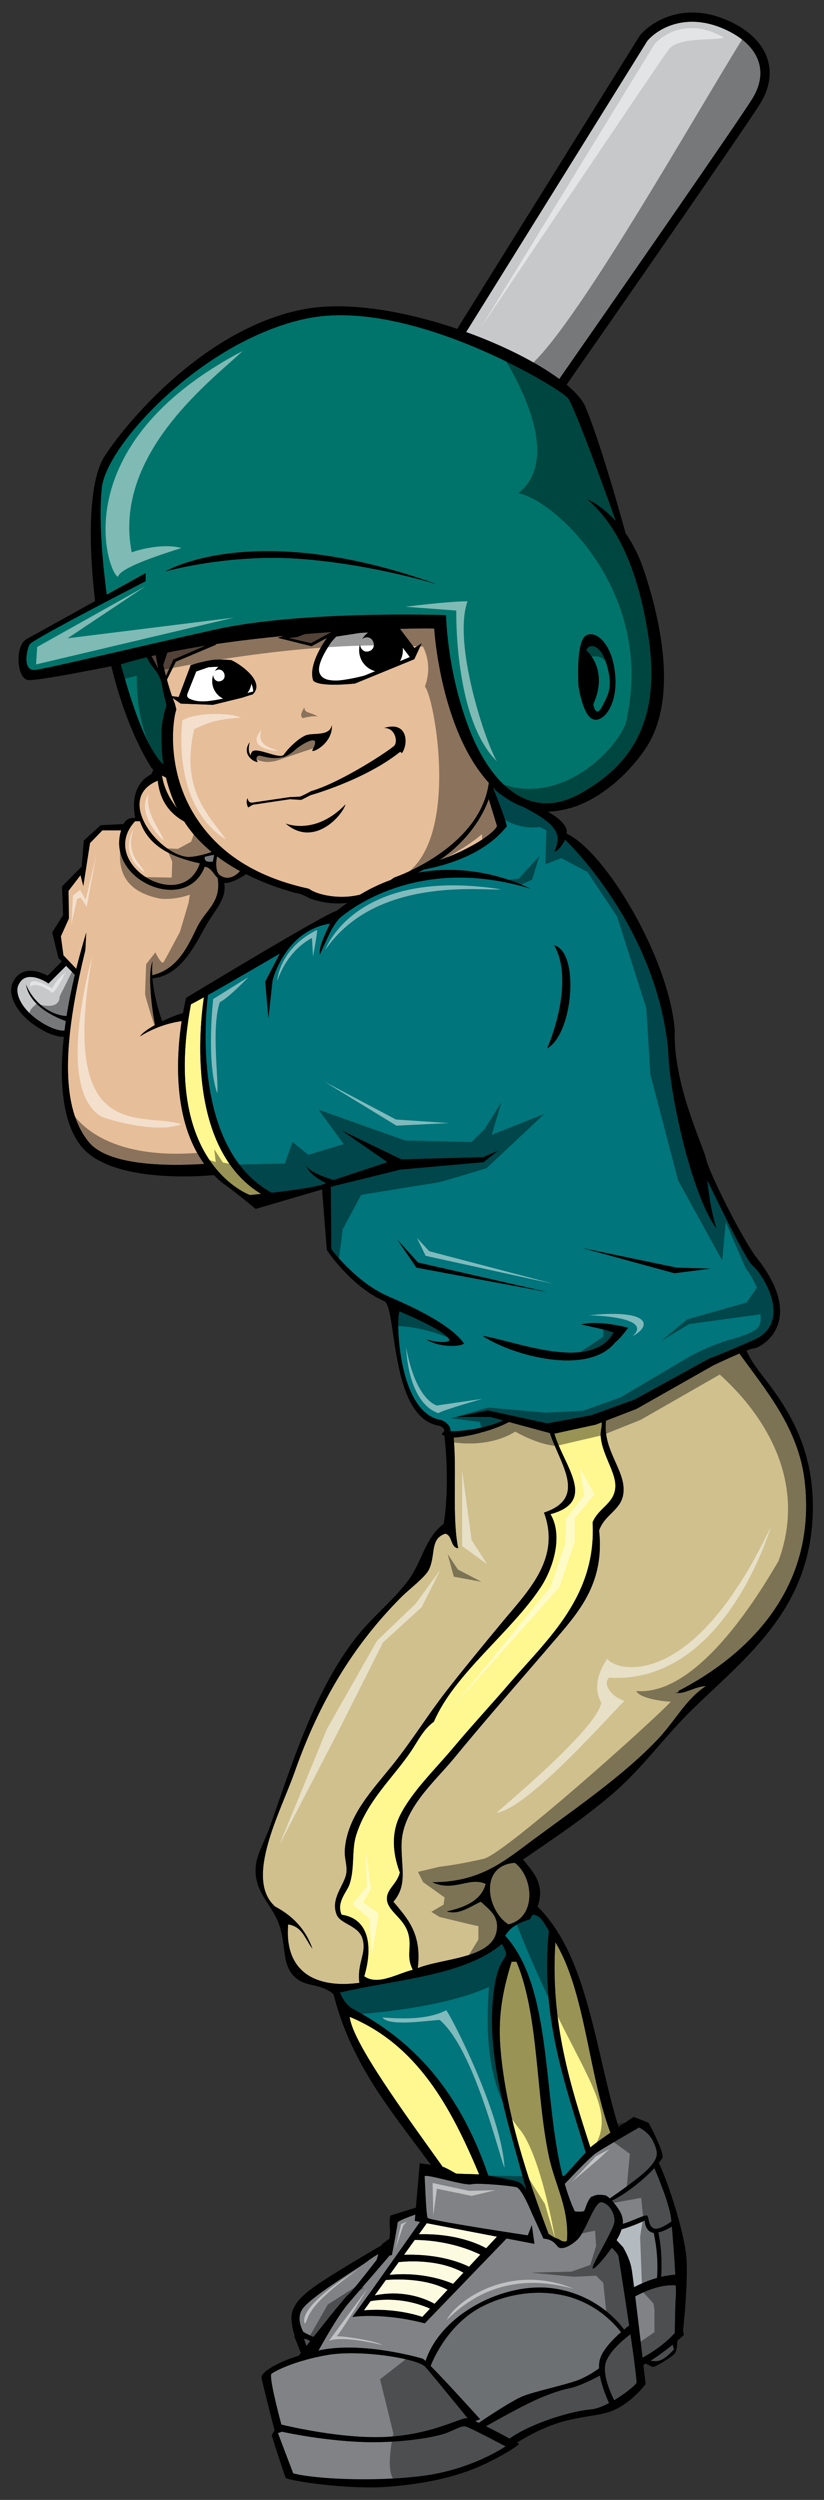 <?xml version="1.0" encoding="utf-8"?>
<!-- Generator: Adobe Illustrator 17.0.0, SVG Export Plug-In . SVG Version: 6.00 Build 0)  -->
<!DOCTYPE svg PUBLIC "-//W3C//DTD SVG 1.1//EN" "http://www.w3.org/Graphics/SVG/1.1/DTD/svg11.dtd">
<svg version="1.1" id="Layer_1" xmlns="http://www.w3.org/2000/svg" xmlns:xlink="http://www.w3.org/1999/xlink" x="0px" y="0px"
	 width="66px" height="200px" viewBox="0 0 66 200" style="enable-background:new 0 0 66 200;" xml:space="preserve">
<rect x="0" y="0" width="66" height="200" fill="#333333" stroke="none"/>
<path id="color10" style="fill:#886E5C;" d="M13.402,52.209c0.998-0.208,2.031-0.393,3.082-0.56l-2.601,1.12l-0.59,1.312
	c-0.076-0.286-0.149-0.581-0.218-0.887L13.402,52.209z M24.427,50.725l-0.645,0.243l-0.659,0.075l1.784,0.416l1.645-0.892
	C25.865,50.613,25.154,50.666,24.427,50.725z M12.13,52.492l0.544,1.003c-0.071-0.358-0.134-0.722-0.198-1.085
	C12.36,52.436,12.246,52.464,12.13,52.492z"/>
<path id="color9" style="fill:#00746B;" d="M13.058,55.275c0.012,0.05,0.223,0.938,0.281,1.179l-0.153,0.465
	c-0.077,0.285-0.301,1.306-0.241,1.97c-0.018,0.665,0.017,1.437,0.145,2.27c-1.651-1.465-3.049-6.736-3.419-8.008
	c0.657-0.205,1.355-0.391,2.075-0.567l0.37,0.621c0,0,0.38,0.462,0.562,0.765C12.874,54.304,12.999,54.823,13.058,55.275z
	 M46.442,63.513c-4.063,2.25-7.225-0.812-8.944-5.41c-1.721-4.597-1.769-8.889-1.769-8.889S24.204,48.809,17.2,50.376
	c-7.012,1.565-13.23,3.065-14.338,3.216c-1.107,0.151-0.722-1.636-0.488-2.042c0.231-0.406,9.29-5.05,9.29-5.05l0.006-0.651
	c0,0-1.392,0.77-3.119,1.726c-0.168-1.247-0.718-5.636-0.394-8.569c0.381-3.449,8.119-11.802,16.413-13.525
	s20.31,5.594,20.921,6.367c0.56,0.705,3.361,8.506,3.842,9.848c-1.195-1.312-2.281-1.738-2.281-1.738
	c1.57,1.351,3.858,4.156,4.89,10.984C52.972,57.773,50.51,61.262,46.442,63.513z M35.072,46.772
	c-14.764-5.333-21.828-1.055-21.828-1.055s5.145-1.46,10.988-0.993C30.077,45.191,35.072,46.772,35.072,46.772z M49.281,54.08
	c-0.184-2.488-1.499-3.704-2.341-3.238c-0.84,0.465-0.604,4.036-0.604,4.036s0.315,2.23,1.088,2.633
	C48.201,57.915,49.47,56.566,49.281,54.08z M46.96,52.034c0,0,1.831,1.486,0.557,4.316c0,0,0.198,1.185,0.727,0.154
	c0.527-1.032,0.861-1.587,0.351-3.34C48.08,51.413,47.113,51.487,46.96,52.034z"/>
<path id="color8" style="fill:#B4BBC0;" d="M52.63,182.24c-0.533,0.146-1.169,0.396-1.844,0.741
	c-0.09-0.719-0.162-1.265-0.196-1.456c-0.154-0.891-0.693-1.751-0.693-1.751l-0.513-0.554c0.096-0.157,0.177-0.308,0.235-0.434
	c0.069-0.154,0.122-0.297,0.166-0.435c0.892-0.239,1.863-0.707,1.863-0.707s-0.022,0.732,0.556,0.953
	c0.049,0.018,0.1,0.03,0.156,0.037C52.476,179.134,52.755,180.558,52.63,182.24z M38.711,184.478
	c-2.774,1.378-3.993,4.222-4.22,4.804c1.281,1.289,3.962,4.258,3.965,4.258l-0.393,0.161c0.093,0.039,0.189,0.083,0.29,0.131
	c0.691-0.465,2.726-1.812,3.528-2.128c0.976-0.386,3.172-0.848,4.279-1.234c0.782-0.274,1.479-0.745,1.826-0.997
	c-0.008-0.195-0.001-0.384,0.031-0.558c0.142-0.808,1.031-1.727,1.73-2.338C46.601,182.642,41.769,182.957,38.711,184.478z"/>
<path id="color7" style="fill:#FFF78F;" d="M44.483,155.385c2.413,3.985,2.652,10.576,4.411,15.236
	c-0.712,0.491-1.398,0.981-1.606,1.183C45.694,166.879,44.069,161.822,44.483,155.385z M41.367,156.941h-0.389
	c-0.624,2.026-1.101,4.1-0.907,6.746c0.377,5.18,2.224,10.698,3.877,15.056c0.023,0.005,0.041,0.006,0.065,0.011
	c0.216,0.17,0.466,0.301,0.724,0.374c0.209,0.146,0.38,0.238,0.59,0.188c0.023-0.006,0.054-0.025,0.087-0.052
	c0.18-2.648-0.954-4.419-1.45-6.757C42.902,167.501,43.17,161.205,41.367,156.941z M29.176,158.109
	c1.109,0.773,2.674-0.237,3.892-0.519c-0.591-1.15-0.024-1.823-0.39-2.982c-0.389-1.231-1.69-1.741-1.687-2.726
	c0.003-0.761,0.81-1.164,1.038-2.073c-0.6-1.59-0.675-3.172,0-4.542c0.94-1.908,2.825-3.713,4.28-5.447
	c1.486-1.771,3.1-3.509,4.541-5.189c2.984-3.477,6.95-6.909,6.616-12.843c0.497-1.177,1.674-1.451,1.815-2.724
	c0.133-1.195-1.036-2.599-1.167-4.153c-0.036-0.431,0.117-0.757,0.081-1.121l-0.476,0.184l-3.317,0.722
	c0.774,2.618,3.486,5.408-0.311,6.443c1.05,1.767,0.174,4.389-0.778,5.837c-2.371,3.605-6.933,6.94-8.562,10.768
	c-0.839,0.6-1.261,1.513-1.815,2.335c-1.438,2.14-3.543,3.971-4.411,6.744c-0.372,1.191-0.103,2.595-0.519,3.893
	c-0.201,0.63-1.086,1.439-0.648,2.466C29.614,153.505,29.861,155.819,29.176,158.109z M16.334,79.784
	c-0.441,0.246-0.81,0.447-1.042,0.565c-2.399,12.8,4.736,15.257,4.736,15.257s0.352-0.033,0.885-0.089
	C14.889,91.849,16.015,81.911,16.334,79.784z M28.008,161.353c0.216,2.056,4.513,7.887,7.439,11.985
	c0.416,0.146,0.993,0.523,1.09,0.552c0.069,0.018,1.342,0.052,1.841,0.065C36.117,168.56,33.422,163.597,28.008,161.353z"/>
<path id="color6" style="fill:#00757B;" d="M46.914,172.205c-0.52,0.568-1.439,1.58-1.702,1.871
	c-0.003-0.027-0.071-0.005-0.148,0.025c-1.61-6.335-0.795-15.098-4.602-19.235c0.399-0.746,1.313-1.129,1.946-1.298
	c0.051-0.013,0.226-0.39,0.259-0.388c0.621,0.018,0.916,0.657,1.297,1.296C43.265,161.401,45.283,166.731,46.914,172.205z
	 M39.424,160.833c0.264-5.275,1.763-3.595,0.778-5.317c-3.048,2.573-8.422,2.821-12.973,3.893c0.248,0.6,0.557,0.974,0.913,1.244
	c4.344,2.308,8.365,5.832,10.972,13.396c0.773,0.138,2.063,0.389,2.301,0.477c0.426,0.154,0.59,0.422,0.763,0.726
	c-0.393-1.359-0.775-2.791-1.198-4.299C40.084,167.757,39.264,164.015,39.424,160.833z M60.367,107.204
	c-3.05,1.338-3.569,1.487-3.569,1.487l-5.953,3.274l-3.496,1.265l-3.516,0.646l-4.776-1.041l-2.444,0.521h2.651l1.044,0.282
	c-1.596,0.751-3.862,0.904-4.234,0.857c0.005-0.055,0.004-0.115-0.009-0.18c-0.05-0.259-0.251-0.485-0.683-0.704
	c-3.503-0.482-3.684-8.068-3.381-8.701c2.989,1.271,3.938,1.98,4.006,2.317c-0.188,0.283-1.51,0.071-1.91-0.094
	c1.132,0.708,2.81,0.607,3.07,0.347c-1.343-1.913-5.939-3.677-6.118-3.795c-2.348-1.022-4.241-3.369-4.511-3.756l-0.041-4.977
	l0.187-0.055l5.406-1.331l6.634-0.59l1.169-0.915l-1.169,0.514l-6.565,0.178l-4.751-2.292l3.629,2.515l-4.305,1.428
	c0,0-2.03-0.572-2.214-1.2c0.184,0.743,1.414,1.372,1.599,1.429c-0.349,0.288-2.68,0.599-4.354,0.79
	c-6.411-3.514-5.287-14.391-5.104-15.82c2.181-1.225,5.756-3.317,5.756-3.317l-1.17,2.25l0.26,2.898l0.325-2.988
	c0,0,0.967-3.983,4.596-4.554c-0.369,0.857-0.877,1.742-0.815,2.484c0.54-1.125,0.855-2.07,1.553-2.884
	c1.169-1.029,6.684-5.038,15.314-2.4c-1.315-0.649-4.827-2.037-8.998-1.282c0.171-0.084,0.335-0.169,0.498-0.255
	c-0.003,0.003-0.006,0.006-0.009,0.008c2.183-0.423,4.956-1.356,6.629-3.466c-0.118-0.594-0.865-2.481-1.126-3.134
	c0.124,0.144,0.406,0.477,0.72,0.632c0.567,0.443,1.149,0.749,1.734,0.961c2.974,1.53,3.02,2.303,2.474,3.592
	c0.484-0.141,0.863-0.978,0.863-0.978s7.294,6.852,8.262,16.821c0.075,3.571,1.935,11.755,3.869,14.284
	c-0.521-1.488-0.744-3.869-0.744-3.869s3.124,6.547,3.646,6.844C61.335,102.22,63.418,105.865,60.367,107.204z M43.83,83.874
	c2.093-1.189,2.6-7.736,0.551-8.251C45.536,77.535,45.049,80.964,43.83,83.874z M43.833,103.366l-10.356-2.364l-1.64-1.803
	l1.517,2.214L43.833,103.366z M50.318,106.222c-1.003-0.252-2.655-0.544-3.761-0.261c0.876,0.206,1.797,0.365,2.594,0.648
	c-1.815,3.199-7.802,0.701-10.507,0.259c2.41,1.594,8.456,3.235,10.636,0.521C49.681,107.052,49.926,106.725,50.318,106.222z
	 M56.89,101.494l-2.706-0.081l-7.504-1.559l7.34,2.009L56.89,101.494z"/>
<path id="color5" style="fill:#CFC08E;" d="M54.212,135.409h-0.128c0.679,0.202,1.569-0.504,2.466-0.519
	c-1.568,1.005-2.468,2.766-3.763,4.152c-2.734,2.929-6.65,5.607-10.118,8.173c-2.256,1.663-4.183,3.372-8.045,3.37
	c1.743,0.806,2.978-0.47,4.281,0.131c-0.365,1.408-1.835,1.915-3.113,2.203c0.973,0.322,1.966-0.452,2.724-0.778
	c0.613,0.579,1.289,1.026,1.297,1.948c0.023,2.633-4.236,2.511-6.356,3.372c0.348-2.769-0.845-3.997-1.946-5.319
	c1.12-1.309,0.637-2.622,0.649-4.54c0.018-2.84,2.657-5.057,4.15-6.874c2.814-3.42,5.363-6.296,8.305-9.73
	c1.897-2.216,3.807-4.491,3.372-8.561c0.465-1.326,1.784-1.604,1.945-2.983c0.212-1.806-1.676-3.405-1.394-5.796l2.456-0.949
	l6.174-3.496c0,0,1.132-0.535,2.057-0.929c2.12,2.953,4.761,5.995,5.236,10.263c0.971,8.664-4.705,13.937-10.117,16.733
	C54.366,135.391,54.293,135.402,54.212,135.409z M41.24,149.029c-2.867,0.202-2.293,3.784-0.521,4.928
	C42.963,153.439,42.789,150.228,41.24,149.029z M35.661,135.409c1.409-1.819,2.857-3.56,4.41-5.446
	c2.088-2.541,4.904-5.173,3.502-8.952c3.518-1.167,1.295-3.858,0.472-6.361l-3.281-0.888c-1.541,0.833-3.812,1.242-4.412,1.242
	c-0.005,0-0.008-0.001-0.014-0.001c0.255,2.925-0.141,6.361,0.361,8.861c-0.652-0.083-0.435-1.036-1.038-1.168
	c-1.244,0.422-0.746,1.673-1.297,2.854c-0.285,0.611-1.55,1.551-2.205,2.204c-3.914,3.915-6.599,8.447-8.561,14.011
	c-1.124,3.186-4.063,8.554-1.557,10.767c1.386,0.733,2.437,1.801,2.984,3.373c-0.642-0.876-0.819-1.776-1.945-1.947
	c-0.319,3.772,2.17,5.158,5.705,4.674c-0.197-1.601,0.587-2.326,0.26-3.502c-0.306-1.097-1.767-1.186-2.075-1.946
	c-0.536-1.322,0.659-2.386,0.778-3.371c0.072-0.6-0.177-1.139-0.13-1.818c0.193-2.746,2.258-4.824,3.892-6.875
	C32.992,139.258,34.29,137.18,35.661,135.409z"/>
<path id="color4" style="fill:#FCFADF;" d="M33.22,179.199c0.792,0,3.022,0.105,5.253,1.174l-0.906,0.974
	c-0.525-0.266-2.325-1.049-5.206-0.957L33.22,179.199z M34.186,177.862l-0.64,0.887c3.001-0.084,4.866,0.82,5.396,1.118l0.865-0.927
	L34.186,177.862z M30.905,182.403l-0.896,1.24c2.445-0.509,4.262,0.364,4.797,0.669l1.045-1.122
	C34.037,182.219,31.615,182.343,30.905,182.403z M29.681,184.096l-0.533,0.739c2.636-0.225,4.677,0.525,4.677,0.525l0.621-0.665
	C32.343,183.767,30.445,183.959,29.681,184.096z M31.938,180.974l-0.74,1.025c2.601-0.259,4.54,0.473,5.093,0.715l0.833-0.894
	C35.135,180.716,32.611,180.899,31.938,180.974z"/>
<path id="color3" style="fill:#808285;" d="M27.913,184.265c0.763-0.876,2.673-3.093,3.295-3.816l0.18-0.042
	c0,0,0.463-2.402,0.454-2.584c-0.005-0.138,0.947-0.485,1.429-0.653l-0.046,0.508l0.418,0.081l-3.809,5.398l-1.608,2.208
	c0,0,2.305-0.393,5.801,0.507l6.549-6.787l2.23,0.428l-0.207-1.496l-0.323,0.819c0,0-7.898-1.183-8.025-1.4
	s-0.216-3.041-0.242-3.314c-0.024-0.273,3.182,0.759,3.736,0.625c0.556-0.131,3.14,0.12,3.604,0.228
	c0.46,0.105,1.239,2.056,1.239,2.056l0.941,2.064c0.905,0.065,1.03,0.622,1.258,0.723c0.227,0.101,0.738,0.009,1.438-0.621
	c0.697-0.63,1.404-3.181,2.002-3.012c0.6,0.166,1.01,0.871,0.994,1.525c-0.019,0.652-2.057,3.83-1.718,3.781
	c0.228-0.036,0.939-0.867,1.497-1.668c0.194,0.178,0.506,0.494,0.546,0.718c0.03,0.173,0.466,2.916,0.85,5.504
	c-0.108,0.082-0.248,0.194-0.409,0.329c-0.329-0.464-2.149-2.792-5.656-3.294c-3.851-0.552-8.983,1.983-10.243,5.808
	c-0.121-0.11-0.204-0.177-0.238-0.188c-0.331-0.106-4.878-1.376-8.204-0.678c-0.047,0.01-0.093,0.02-0.139,0.031
	C25.691,187.717,27.06,185.245,27.913,184.265z M25.111,186.964c1.128-1.425,2.644-3.318,2.815-3.416
	c0.169-0.098,1.357-1.605,2.241-2.743c0.054-0.185,0.103-0.351,0.141-0.477c-0.23,0.132-0.566,0.334-0.903,0.6
	c-0.597,0.463-4.211,2.619-5.098,3.686c-0.527,0.632-0.292,1.413-0.017,1.944C24.487,186.673,24.773,186.82,25.111,186.964z
	 M49.017,176.061c0.113,0.123,0.23,0.262,0.357,0.434c0.404,0.545,0.552,0.968,0.508,1.423c0.848-0.244,1.862-0.806,1.965-0.646
	c0.154,0.243,0.089,0.887,0.576,1.02c0.358,0.098,1.023-0.33,1.354-0.563c-0.006-0.088-0.016-0.168-0.022-0.237
	c-0.12-1.154-1.132-3.554-1.341-4.038C51.761,174.17,50.337,175.403,49.017,176.061z M46.796,176.912
	c0.002-0.005,0.007-0.014,0.009-0.02c0.162-0.458,0.292-0.88,0.55-1.138c0.04-0.009,0.081-0.016,0.119-0.036
	c0.325-0.178,0.677-0.14,1.058-0.074c0.1,0.059,0.203,0.143,0.309,0.24c0.675-0.464,2.566-1.784,3.182-2.475
	c0.751-0.843,0.708-1.2,0.287-2.107c-0.244-0.521-0.71-0.889-1.125-1.1c-0.83,0.479-3.007,1.739-3.487,2.079
	c-0.384,0.271-1.596,1.516-2.463,2.435c0.225,0.778,0.482,1.523,0.807,2.202C46.329,176.954,46.569,176.94,46.796,176.912z
	 M52.955,182.155c0.488-0.113,0.88-0.158,1.136-0.175c-0.066-1.241-0.186-2.834-0.276-3.852c-0.223,0.135-0.678,0.383-1.088,0.474
	C53.055,180.087,52.995,181.592,52.955,182.155z M24.54,187.687c0.097-0.123,0.202-0.256,0.313-0.396
	c-0.11-0.053-0.219-0.104-0.313-0.153l-0.197-0.029C24.388,187.242,24.461,187.456,24.54,187.687z M30.623,194.972
	c3.734-0.115,6.16-1.496,6.722-1.507c0.032-0.004,0.079,0.006,0.131,0.02c-0.776-0.953-2.926-3.587-3.408-4.128
	c-0.589-0.664-5.158-1.401-7.8-0.959c-0.714,0.12-1.346,0.271-1.903,0.429c-0.003,0.015-0.008,0.029-0.01,0.043
	c-0.004-0.011-0.01-0.023-0.015-0.036c-1.488,0.426-2.396,0.914-2.593,1.072c-0.226,0.182,0.524,3.075,0.789,4.068
	C23.368,194.172,27.302,195.074,30.623,194.972z M35.737,194.652c-0.815,0.317-3.822,0.878-7.2,0.691
	c-2.742-0.15-5.146-0.626-5.954-0.801l-0.324,0.11l1.224,3.224c1.586,0.427,6.254,0.707,10.268,0.217
	c4.015-0.492,6.745-2.378,6.745-2.378s-2.856-1.518-3.2-1.59C36.952,194.052,36.551,194.335,35.737,194.652z M48.551,188.911
	c-0.37,0.944,0.357,2.552,0.64,3.116c0.911-0.543,1.703-1.207,1.784-1.372c0.056-0.119-0.18-1.889-0.475-3.913
	C50.004,187.114,48.899,188.02,48.551,188.911z M54.132,182.84c-0.49-0.058-1.605-0.013-3.254,0.875
	c0.186,1.501,0.417,3.444,0.59,4.91c1.277-0.709,2.112-1.447,2.583-1.976c0.007-0.506,0.029-2.337,0.085-2.928
	C54.15,183.572,54.145,183.258,54.132,182.84z M52.106,188.865c0.121,0.028,0.3,0.044,0.547,0.024
	c0.577-0.045,1.33-0.931,1.33-0.931l-0.104-0.376C53.408,187.964,52.789,188.434,52.106,188.865z M45.697,191.045
	c-0.924,0.188-2.09,0.589-3.508,1.299c-1.152,0.572-2.719,1.45-3.268,1.763c0.653,0.322,1.375,0.706,1.9,0.992l0.219-0.164
	c1.916-1.228,4.927-2.067,6.266-2.171c0.44-0.033,0.966-0.239,1.482-0.513c-0.164-0.351-0.572-1.279-0.736-2.201
	C47.588,190.298,46.425,190.896,45.697,191.045z M31.156,179.569c0.003-0.036,0.007-0.072,0.01-0.109
	c-0.011,0.028-0.018,0.056-0.029,0.084c0.001-0.001,0.006-0.008,0.006-0.008L31.156,179.569z"/>
<path id="color2" style="fill:#C7C8CA;" d="M16.398,68.552c0.122-0.048,0.509-0.13,0.766-0.162
	c-0.051,0.236-0.108,0.485-0.117,0.551C16.676,68.967,16.339,68.959,16.398,68.552z M60.775,4.972
	c-0.335-1.079-1.289-1.995-2.762-2.649c-3.064-1.362-5.315-0.047-6.163,0.944L37.337,26.565c2.987,1.078,5.677,2.442,7.46,3.758
	C48.519,24.982,59.15,9.705,60.28,7.867C60.886,6.883,61.057,5.882,60.775,4.972z M3.884,78.681l-0.168-0.107
	c-0.008-0.007-0.903-0.573-1.598-0.375c-0.274,0.078-0.48,0.266-0.628,0.574c-0.341,0.634,0.176,1.906,1.598,2.872
	c1.318,0.896,2.025,0.815,2.081,0.805c0.032-0.252,0.065-0.507,0.103-0.766c-0.853-0.303-2.888-1.195-3.189-2.912
	c0.729,1.74,2.297,2.495,3.251,2.513c0.167-1.053,0.39-2.156,0.662-3.301l-0.701-0.716L3.884,78.681z"/>
<path id="color1" style="fill:#E6BE99;" d="M10.82,65.699h0.39c0.695,2.03,2.567,2.881,4.799,3.372
	C14.603,73.205,7.7,69.071,10.82,65.699z M12.192,78.025c1.858-0.447,2.7-1.938,3.558-3.766c0.698-1.485,1.994-2.018,1.687-4.021
	c-0.346-0.304-0.488-0.809-1.039-0.908c-1.43,3.805-7.754,1.194-6.745-2.725c0.016-0.059,0.032-0.117,0.048-0.175H8.199l-0.991,1.02
	l-0.537,3.436L6.45,70.015l-0.962,1.253l0.029,2.215l-0.642,1.428l0.204,1.516l1.027,1.081c0.234-0.94,0.502-1.908,0.802-2.898
	l-0.074,1.411c-1.891,7.703-1.913,12.686,0.282,15.355c1.539,1.873,6.193,1.939,9.247,1.741c-2.562-3.481-2.231-8.671-1.814-11.423
	c-0.393,0.046-1.835,0.272-3.331,1.217C11.39,82.64,11.864,82.31,12.422,82c-0.222-1.069-0.645-4.081-0.196-5.098
	C12.177,77.251,12.17,77.633,12.192,78.025z M14.18,64.684c-0.407-0.836-0.689-1.67-0.881-2.47
	c-0.109-0.057-0.219-0.115-0.325-0.173c0.072,0.498,0.237,1.068,0.587,1.708C13.702,64.006,13.97,64.397,14.18,64.684z
	 M14.972,68.553c0.425,0.051,1.368-0.164,1.984-0.39c-1.066-0.88-1.759-1.743-2.202-2.44c-1.152-0.643-1.937-1.652-2.117-3.268
	C9.185,63.853,12.612,68.269,14.972,68.553z M33.036,69.586c0.001-0.003,0.001-0.005,0.002-0.008
	c-0.538,0.286-1.291,0.572-1.399,0.603l-0.106,0.052c-0.083,0.067-0.167,0.118-0.25,0.174c-0.807,0.292-1.626,0.679-2.451,1.172
	c-1.89,0.463-3.628-0.116-4.008-0.425c-0.08-0.037-0.133-0.063-0.133-0.063c-4.49-0.98-7.488-3.09-9.278-6.152
	c-2.069-3.54-1.568-7.284-1.319-8.09l0.029-0.093l-0.119-0.468c-0.057-0.135-0.112-0.286-0.173-0.442l0.644,0.444l2.581,0.099
	l0.037-0.008l2.325-0.569c0,0,0.608-0.208,0.817-0.253c1.142-1.081-1.323-2.622-1.732-2.748c-0.432-0.03-1.053-0.084-1.601,0.006
	c-0.759,0.123-1.625,0.393-1.625,0.393l-0.964,2.555l-0.535-0.068c-0.138-0.392-0.276-0.838-0.408-1.321l0.714-1.44l3.188-1.345
	l0.015-0.064c1.818-0.27,3.671-0.484,5.458-0.653l-0.494,0.152l2.699,0.671l1.242-0.665c-0.662,0.92-1.46,2.419-1.099,3.425
	c0.547,0.552,3.35,0.224,3.35,0.224l4.74-1.941l0.588-1.271l-0.577,0.373l-1.159-1.534c1.703-0.047,2.748-0.038,2.748-0.012
	c0.016,0.347,0.56,8.145,4.373,12.332C38.66,66.314,35.112,68.567,33.036,69.586z M20.646,60.946
	c-0.165-0.203-0.127-0.409,0.042-0.48c0.149-0.106,0.983,0.39,2.102,0.075c0.464-0.183,0.823-0.523,0.929-0.621
	c0.252-0.235,2.156-1.483,1.312,0.07c-0.203,0.373,1.647-0.464,1.55-1.983c-0.158,0.91-1.448,0.615-2.024,0.801
	c-0.578,0.186-1.49,1.063-1.831,1.587c-0.373,0.386-2.33-0.752-2.57-0.195c-0.062,0.088-0.078,0.17-0.065,0.25
	c-0.126-0.15-0.254-0.458-0.09-1.06C19.295,60.344,20.395,61.028,20.646,60.946z M27.673,64.357c-2.429,2.527-4.79,1.529-4.79,1.529
	C25.133,67.817,27.376,65.3,27.673,64.357z M30.763,58.242c0.826-0.034,1.107,0.951,0.859,1.37
	c-0.092,0.213-4.217,2.969-6.708,3.684c-0.578,0.325-0.891,0.441-0.891,0.441l-0.813,0.035l-3.011,0.444
	c0,0-0.304,0.062-0.371-0.358c-0.173,0.333,0.05,0.739,0.05,0.739l0.37-0.216l2.969-0.442l0.917,0.052l0.746-0.378
	c0,0,4.304-1.188,7.17-3.466c0.05,0.037,0.111,0.03,0.128,0.12C32.725,59.556,32.689,57.646,30.763,58.242z M39.149,63.922
	c-0.47,1.335-1.61,3.292-3.95,4.893c2.453-0.853,4.401-2.165,4.612-2.729C39.785,66.007,39.367,64.639,39.149,63.922z M17.566,69.98
	c0.295,0.252,0.932,0.502,1.664-0.289c-0.702-0.384-1.311-0.782-1.841-1.183C17.244,69.14,17.328,69.785,17.566,69.98z"/>
<path id="fill" style="fill:#FFFFFF;" d="M17.077,54.003c-0.102,0.321-0.11,0.674,0.013,1.015c0.145,0.401,0.436,0.705,0.791,0.879
	c-0.909,0.162-1.897,0.401-2.729-0.008c-0.15-0.075-0.201-0.24-0.141-0.391c0.219-0.551,0.704-1.775,0.704-1.775l0.986-0.346
	c0,0,0.369-0.024,0.797-0.039c-0.11,0.107-0.208,0.225-0.284,0.357c0.044-0.039,0.096-0.074,0.161-0.098
	c0.574-0.207,0.896,0.682,0.321,0.889C17.329,54.619,17.068,54.303,17.077,54.003z M19.808,55.446c0.273-0.07,0.472-0.12,0.472-0.12
	c0.002-0.231-0.058-0.444-0.146-0.641C20.095,54.965,19.98,55.225,19.808,55.446z M32.255,51.812
	c0.044,0.384-0.037,0.764-0.227,1.087c0.439-0.178,0.761-0.311,0.8-0.333L32.255,51.812z M28.871,52.611
	c-0.128-0.354-0.132-0.72-0.04-1.057c0.015,0.349,0.325,0.696,0.751,0.542c0.694-0.251,0.306-1.327-0.389-1.076
	c-0.069,0.024-0.124,0.059-0.171,0.097c0.119-0.199,0.28-0.373,0.471-0.514c-0.208,0.004-0.425,0.012-0.653,0.029
	c0.005-0.002-1.913,0.296-1.913,0.296s-0.196,0.193-0.454,0.515c0.046-0.011-1.197,1.65-0.873,2.42
	c0.211,0.503,0.755,0.572,1.25,0.585c0.699,0.02,2.429-0.392,2.459-0.445c0.188-0.078,0.452-0.186,0.75-0.307
	C29.528,53.552,29.071,53.168,28.871,52.611z"/>
<path id="outline" d="M43.833,103.366l-10.479-1.953l-1.517-2.214l1.64,1.803L43.833,103.366z M44.381,75.623
	c1.155,1.912,0.668,5.341-0.551,8.251C45.923,82.685,46.43,76.138,44.381,75.623z M56.89,101.494l-2.706-0.081l-7.504-1.559
	l7.34,2.009L56.89,101.494z M65.108,120.488c0.019,8.09-5.205,11.952-9.599,16.217c-2.259,2.193-3.987,4.657-6.225,6.616
	c-2.36,2.064-4.902,3.734-7.394,5.448c0.717,0.886,1.83,1.938,1.168,3.762c4.049,3.994,4.595,11.491,6.487,17.643
	c0.606-0.412,1.117-0.753,1.204-0.813c0.406,0.15,1.152,0.43,1.2,0.479c0.066,0.066,1.289,2.438,1.111,2.794
	c-0.033,0.067-0.135,0.212-0.295,0.407c0.705,1.394,2.119,5.705,2.229,7.775c0.1,1.816-0.198,4.85-0.283,5.653l0.07,0.336
	c0,0-0.198,0.185-0.532,0.468c-0.003,0.301-0.038,0.855-0.243,1.06c-0.289,0.289-1.575,1.088-1.73,1.021
	c-0.096-0.04-0.365-0.169-0.556-0.257c-0.061,0.035-0.124,0.067-0.187,0.102c0.106,0.906,0.179,1.525,0.179,1.525
	s-0.727,1.038-1.98,1.801c-1.256,0.762-2.207,0.617-4.313,1.118c-1.82,0.433-3.568,1.494-4.012,1.778
	c0.108,0.061,0.173,0.095,0.173,0.095s-0.352,0.425-2.494,1.491c-2.145,1.066-4.78,1.694-8.036,1.942
	c-3.256,0.25-8.033-0.5-8.159-0.717c-0.128-0.217-1.133-3.412-1.133-3.412l0.235-0.38c-0.242-0.938-1.014-3.948-1.05-4.252
	c-0.036-0.292,0.881-1.072,2.988-1.728c0.037-0.048,0.098-0.126,0.169-0.216c-0.285-0.708-0.548-1.374-0.548-1.374l0.071,0.002
	c-0.079-0.178-0.211-0.564-0.27-1.222c-0.09-0.976,0.486-1.776,1.949-2.798c1.462-1.02,5.253-3.22,5.253-3.22l0.068-0.111
	l0.575-0.428c0.032-0.371,0.055-0.691,0.041-0.759c-0.037-0.177-0.059-1.067,0.058-1.096c0.097-0.023,1.534-0.472,2.016-0.625
	l0.307-3.548c0,0,0.447,0.066,0.885,0.125c-3.018-4.13-6.356-7.941-7.792-13.654c-1.043-0.854-2.009-0.574-2.854-1.168
	c-1.398-0.984-0.855-2.695-1.557-4.54c-0.595-1.567-1.995-2.48-1.815-4.54c0.081-0.937,0.777-2.126,1.167-3.244
	c1.925-5.516,3.649-10.922,6.875-15.048c1.291-1.648,2.959-2.929,4.152-4.539c1.172-1.584,1.357-3.426,2.853-4.54
	c0.343-1.911,0.319-5.001,0.058-7.055l-0.23-0.109l0.202-0.244c0,0,0.03-0.046,0.017-0.108c-0.022-0.102-0.15-0.222-0.35-0.33
	c-4.012-0.537-3.431-9.299-4.416-9.956c-2.636-1.144-4.522-3.941-4.601-4.059l-0.041-0.118l-0.378-4.78l-5.315,1.56
	c0,0-1.681-1.398-2.665-2.084c-0.245-0.195-0.467-0.404-0.681-0.621C13.718,94.304,8.5,94.122,6.535,91.74
	c-1.422-1.724-1.853-4.832-1.423-8.794c-0.016,0-0.025,0.002-0.043,0.002c-0.352,0-1.11-0.117-2.256-0.897
	c-1.521-1.034-2.277-2.54-1.76-3.502c0.205-0.427,0.521-0.708,0.934-0.825c0.704-0.198,1.483,0.151,1.824,0.334l1.142-1.141
	l-0.279-0.286l-0.496-2.04l0.874-1.37l-0.087-2.303l1.578-1.588l0.171-2.084l1.341-1.225l1.837-0.096
	c0.164-0.31,0.423-0.521,0.932-0.488c-0.356-1.968,0.367-3.023,1.298-3.503c0.07-0.123,0.109-0.245,0.156-0.367
	c-0.056-0.052-0.113-0.103-0.156-0.157c-0.581-0.932-2.054-3.424-3.205-8.112c-3.443,0.683-6.285,1.197-6.724,1.101
	c-0.835-0.188-1.035-2.734-0.053-3.277l5.479-3.033C7.437,46.611,6.62,39.193,8.4,36.462c1.982-3.039,8.294-10.326,16.029-11.739
	c3.471-0.634,8.058,0.185,12.192,1.589L51.256,2.831c1.015-1.189,3.598-2.72,7.058-1.182c1.673,0.743,2.768,1.816,3.167,3.104
	c0.347,1.12,0.149,2.33-0.571,3.502c-1.155,1.876-11.807,17.184-15.527,22.522c0.752,0.625,1.279,1.23,1.509,1.775
	c1.088,2.585,2.553,7.711,3.223,10.122c0.544,0.781,1.067,1.767,1.477,3.001c1.501,4.534,2.643,10.563,0.048,14.313
	c-1.403,2.028-3.564,3.945-5.92,4.649c-0.029-0.004-0.971,0.291-1.838,0.299c0.882,0.503,1.655,1.163,1.496,1.748
	c3.155,1.481,8.222,10.019,8.668,15.747c-0.148,4.315,2.307,9.3,2.529,10.341c0.224,1.041,2.753,6.1,3.943,7.737
	c4.241,5.281,0.372,7.365-0.149,7.365c-0.084,0-0.3,0.07-0.577,0.179c0.407,0.973,1.247,1.949,1.815,2.706
	C63.425,113.179,65.1,116.163,65.108,120.488z M37.337,26.565c2.987,1.078,5.677,2.442,7.46,3.758
	C48.519,24.982,59.15,9.705,60.28,7.867c0.605-0.984,0.776-1.985,0.495-2.895c-0.335-1.079-1.289-1.995-2.762-2.649
	c-3.064-1.362-5.315-0.047-6.163,0.944L37.337,26.565z M17.2,50.376c7.004-1.566,18.529-1.162,18.529-1.162s0.048,4.291,1.769,8.889
	c1.72,4.598,4.882,7.66,8.944,5.41c4.067-2.251,6.529-5.741,5.499-12.571c-1.032-6.829-3.319-9.633-4.89-10.984
	c0,0,1.086,0.426,2.281,1.738c-0.481-1.342-3.282-9.143-3.842-9.848c-0.611-0.773-12.626-8.089-20.921-6.367
	C16.275,27.204,8.537,35.557,8.156,39.006c-0.324,2.933,0.226,7.322,0.394,8.569c1.728-0.956,3.119-1.726,3.119-1.726L11.663,46.5
	c0,0-9.06,4.644-9.29,5.05c-0.234,0.406-0.619,2.193,0.488,2.042C3.97,53.441,10.188,51.941,17.2,50.376z M39.156,62.627
	c-3.813-4.187-4.357-11.985-4.373-12.332c0-0.026-1.045-0.035-2.748,0.012l1.159,1.534l0.577-0.373l-0.588,1.271l-4.74,1.941
	c0,0-2.803,0.329-3.35-0.224c-0.361-1.006,0.438-2.505,1.099-3.425l-1.242,0.665l-2.699-0.671l0.494-0.152
	c-1.787,0.168-3.64,0.383-5.458,0.653l-0.015,0.064l-3.188,1.345l-0.714,1.44c0.131,0.483,0.27,0.929,0.408,1.321l0.535,0.068
	l0.964-2.555c0,0,0.866-0.27,1.625-0.393c0.547-0.09,1.169-0.037,1.601-0.006c0.409,0.126,2.875,1.667,1.732,2.748
	c-0.21,0.045-0.817,0.253-0.817,0.253l-2.325,0.569l-0.037,0.008l-2.581-0.099l-0.644-0.444c0.061,0.156,0.117,0.307,0.173,0.442
	l0.119,0.468l-0.029,0.093c-0.249,0.807-0.75,4.551,1.319,8.09c1.79,3.063,4.788,5.172,9.278,6.152c0,0,0.054,0.026,0.133,0.063
	c0.38,0.309,2.118,0.889,4.008,0.425c0.825-0.493,1.644-0.88,2.451-1.172c0.083-0.056,0.166-0.107,0.25-0.174l0.106-0.052
	c0.108-0.031,0.861-0.317,1.399-0.603c-0.001,0.003-0.001,0.005-0.002,0.008C35.112,68.567,38.66,66.314,39.156,62.627z
	 M39.149,63.922c-0.47,1.335-1.61,3.292-3.95,4.893c2.453-0.853,4.401-2.165,4.612-2.729C39.785,66.007,39.367,64.639,39.149,63.922
	z M16.528,74.002c-0.989,1.753-2.086,4.058-4.317,4.27c0.123,1.443,0.599,2.959,0.781,3.433c0.616-0.299,1.238-0.543,1.664-0.655
	c0.136-0.764,0.255-1.225,0.255-1.225s11.484-6.944,12.038-6.944c0.29-0.235,0.579-0.436,0.869-0.641
	c-1.017,0.104-2.016-0.003-3.004-0.368c-0.379-0.199-0.76-0.396-1.152-0.432c-0.003-0.002-0.009-0.003-0.012-0.005
	c-1.547-0.427-2.842-0.942-3.938-1.496c-0.45,0.316-1.392,0.809-1.756,0.689C18.195,71.899,17.203,72.805,16.528,74.002z
	 M19.23,69.691c-0.702-0.384-1.311-0.782-1.841-1.183c-0.146,0.632-0.061,1.277,0.177,1.472
	C17.861,70.232,18.498,70.482,19.23,69.691z M16.398,68.552c-0.059,0.407,0.278,0.415,0.649,0.39
	c0.009-0.066,0.066-0.315,0.117-0.551C16.908,68.422,16.52,68.503,16.398,68.552z M13.299,62.213
	c-0.109-0.057-0.219-0.115-0.325-0.173c0.072,0.498,0.237,1.068,0.587,1.708c0.14,0.257,0.408,0.648,0.619,0.935
	C13.773,63.847,13.491,63.013,13.299,62.213z M17.213,53.695c0.076-0.132,0.174-0.251,0.284-0.357
	c-0.428,0.015-0.797,0.039-0.797,0.039l-0.986,0.346c0,0-0.485,1.225-0.704,1.775c-0.06,0.151-0.009,0.316,0.141,0.391
	c0.832,0.409,1.819,0.17,2.729,0.008c-0.355-0.174-0.646-0.478-0.791-0.879c-0.123-0.341-0.115-0.694-0.013-1.015
	c-0.009,0.3,0.252,0.616,0.619,0.483c0.575-0.208,0.253-1.096-0.321-0.889C17.309,53.621,17.257,53.655,17.213,53.695z
	 M20.279,55.327c0.002-0.231-0.058-0.444-0.146-0.641c-0.038,0.28-0.152,0.539-0.325,0.761
	C20.08,55.377,20.279,55.327,20.279,55.327z M13.883,52.768l2.601-1.12c-1.05,0.167-2.084,0.352-3.082,0.56l-0.327,0.984
	c0.068,0.307,0.142,0.601,0.218,0.887L13.883,52.768z M29.022,51.118c0.119-0.199,0.28-0.373,0.471-0.514
	c-0.208,0.004-0.425,0.012-0.653,0.029c0.005-0.002-1.913,0.296-1.913,0.296s-0.196,0.193-0.454,0.515
	c0.046-0.011-1.197,1.65-0.873,2.42c0.211,0.503,0.755,0.572,1.25,0.585c0.699,0.02,2.429-0.392,2.459-0.445
	c0.188-0.078,0.452-0.186,0.75-0.307c-0.53-0.145-0.986-0.529-1.187-1.085c-0.128-0.354-0.132-0.72-0.04-1.057
	c0.015,0.349,0.325,0.696,0.751,0.542c0.694-0.251,0.306-1.327-0.389-1.076C29.124,51.045,29.07,51.08,29.022,51.118z
	 M26.552,50.567c-0.687,0.045-1.398,0.099-2.125,0.158l-0.645,0.243l-0.659,0.075l1.784,0.416L26.552,50.567z M32.828,52.566
	l-0.573-0.754c0.044,0.384-0.037,0.764-0.227,1.087C32.468,52.721,32.789,52.588,32.828,52.566z M12.476,52.41
	c-0.116,0.026-0.23,0.054-0.346,0.082l0.544,1.003C12.603,53.137,12.54,52.774,12.476,52.41z M13.089,61.159
	c-0.128-0.833-0.163-1.605-0.145-2.27c-0.06-0.664,0.164-1.685,0.241-1.97l0.153-0.465c-0.058-0.241-0.269-1.129-0.281-1.179
	c-0.058-0.452-0.183-0.971-0.382-1.306c-0.181-0.303-0.562-0.765-0.562-0.765l-0.37-0.621c-0.721,0.176-1.418,0.363-2.075,0.567
	C10.04,54.423,11.438,59.694,13.089,61.159z M14.972,68.553c0.425,0.051,1.368-0.164,1.984-0.39c-1.066-0.88-1.759-1.743-2.202-2.44
	c-1.152-0.643-1.937-1.652-2.117-3.268C9.185,63.853,12.612,68.269,14.972,68.553z M16.009,69.071
	c-2.232-0.491-4.104-1.342-4.799-3.372h-0.39C7.7,69.071,14.603,73.205,16.009,69.071z M2.083,78.772
	c0.729,1.74,2.297,2.495,3.251,2.513c0.167-1.053,0.39-2.156,0.662-3.301l-0.701-0.716l-1.411,1.413l-0.168-0.107
	c-0.008-0.007-0.903-0.573-1.598-0.375c-0.274,0.078-0.48,0.266-0.628,0.574c-0.341,0.634,0.176,1.906,1.598,2.872
	c1.318,0.896,2.025,0.815,2.081,0.805c0.032-0.252,0.065-0.507,0.103-0.766C4.419,81.382,2.385,80.489,2.083,78.772z M16.364,93.118
	c-2.562-3.481-2.231-8.671-1.814-11.423c-0.393,0.046-1.835,0.272-3.331,1.217c0.172-0.271,0.646-0.601,1.204-0.911
	c-0.222-1.069-0.645-4.081-0.196-5.098c-0.05,0.348-0.057,0.729-0.035,1.122c1.858-0.447,2.7-1.938,3.558-3.766
	c0.698-1.485,1.994-2.018,1.687-4.021c-0.346-0.304-0.488-0.809-1.039-0.908c-1.43,3.805-7.754,1.194-6.745-2.725
	c0.016-0.059,0.032-0.117,0.048-0.175H8.199l-0.991,1.02l-0.537,3.436L6.45,70.015l-0.962,1.253l0.029,2.215l-0.642,1.428
	l0.204,1.516l1.027,1.081c0.234-0.94,0.502-1.908,0.802-2.898l-0.074,1.411c-1.891,7.703-1.913,12.686,0.282,15.355
	C8.656,93.25,13.311,93.316,16.364,93.118z M20.913,95.516c-6.024-3.667-4.898-13.605-4.579-15.732
	c-0.441,0.246-0.81,0.447-1.042,0.565c-2.399,12.8,4.736,15.257,4.736,15.257S20.379,95.572,20.913,95.516z M36.064,114.315
	c0.013,0.064,0.014,0.125,0.009,0.18c0.372,0.047,2.639-0.106,4.234-0.857l-1.044-0.282h-2.651l2.444-0.521l4.776,1.041l3.516-0.646
	l3.496-1.265l5.953-3.274c0,0,0.52-0.149,3.569-1.487c3.051-1.339,0.968-4.984-0.073-5.952c-0.522-0.297-3.646-6.844-3.646-6.844
	s0.223,2.381,0.744,3.869c-1.935-2.529-3.794-10.713-3.869-14.284c-0.968-9.969-8.262-16.821-8.262-16.821s-0.379,0.836-0.863,0.978
	c0.546-1.289,0.5-2.063-2.474-3.592c-0.585-0.212-1.167-0.518-1.734-0.961c-0.313-0.156-0.596-0.489-0.72-0.632
	c0.261,0.653,1.008,2.54,1.126,3.134c-1.673,2.11-4.446,3.043-6.629,3.466c0.003-0.002,0.006-0.006,0.009-0.008
	c-0.163,0.086-0.327,0.171-0.498,0.255c4.171-0.755,7.683,0.633,8.998,1.282c-8.631-2.637-14.145,1.372-15.314,2.4
	c-0.698,0.814-1.013,1.759-1.553,2.884c-0.062-0.743,0.446-1.627,0.815-2.484c-3.629,0.571-4.596,4.554-4.596,4.554l-0.325,2.988
	l-0.26-2.898l1.17-2.25c0,0-3.576,2.093-5.756,3.317c-0.183,1.429-1.307,12.307,5.104,15.82c1.674-0.19,4.005-0.501,4.354-0.79
	c-0.185-0.057-1.415-0.686-1.599-1.429c0.184,0.628,2.214,1.2,2.214,1.2l4.305-1.428l-3.629-2.515l4.751,2.292l6.565-0.178
	l1.169-0.514l-1.169,0.915l-6.634,0.59l-5.406,1.331l-0.187,0.055l0.041,4.977c0.27,0.387,2.163,2.733,4.511,3.756
	c0.178,0.118,4.775,1.882,6.118,3.795c-0.26,0.26-1.939,0.361-3.07-0.347c0.4,0.165,1.722,0.377,1.91,0.094
	c-0.068-0.337-1.018-1.047-4.006-2.317c-0.302,0.633-0.122,8.219,3.381,8.701C35.813,113.83,36.015,114.057,36.064,114.315z
	 M48.115,114.911c-0.036-0.431,0.117-0.757,0.081-1.121l-0.476,0.184l-3.317,0.722c0.774,2.618,3.486,5.408-0.311,6.443
	c1.05,1.767,0.174,4.389-0.778,5.837c-2.371,3.605-6.933,6.94-8.562,10.768c-0.839,0.6-1.261,1.513-1.815,2.335
	c-1.438,2.14-3.543,3.971-4.411,6.744c-0.372,1.191-0.103,2.595-0.519,3.893c-0.201,0.63-1.086,1.439-0.648,2.466
	c2.254,0.324,2.501,2.639,1.816,4.929c1.109,0.773,2.674-0.237,3.892-0.519c-0.591-1.15-0.024-1.823-0.39-2.982
	c-0.389-1.231-1.69-1.741-1.687-2.726c0.003-0.761,0.81-1.164,1.038-2.073c-0.6-1.59-0.675-3.172,0-4.542
	c0.94-1.908,2.825-3.713,4.28-5.447c1.486-1.771,3.1-3.509,4.541-5.189c2.984-3.477,6.95-6.909,6.616-12.843
	c0.497-1.177,1.674-1.451,1.815-2.724C49.415,117.869,48.246,116.466,48.115,114.911z M28.785,158.631
	c-0.197-1.601,0.587-2.326,0.26-3.502c-0.306-1.097-1.767-1.186-2.075-1.946c-0.536-1.322,0.659-2.386,0.778-3.371
	c0.072-0.6-0.177-1.139-0.13-1.818c0.193-2.746,2.258-4.824,3.892-6.875c1.482-1.86,2.78-3.939,4.151-5.709
	c1.409-1.819,2.857-3.56,4.41-5.446c2.088-2.541,4.904-5.173,3.502-8.952c3.518-1.167,1.295-3.858,0.472-6.361l-3.281-0.888
	c-1.541,0.833-3.812,1.242-4.412,1.242c-0.005,0-0.008-0.001-0.014-0.001c0.255,2.925-0.141,6.361,0.361,8.861
	c-0.652-0.083-0.435-1.036-1.038-1.168c-1.244,0.422-0.746,1.673-1.297,2.854c-0.285,0.611-1.55,1.551-2.205,2.204
	c-3.914,3.915-6.599,8.447-8.561,14.011c-1.124,3.186-4.063,8.554-1.557,10.767c1.386,0.733,2.437,1.801,2.984,3.373
	c-0.642-0.876-0.819-1.776-1.945-1.947C22.76,157.73,25.249,159.115,28.785,158.631z M28.142,160.652
	c4.344,2.308,8.365,5.832,10.972,13.396c0.773,0.138,2.063,0.389,2.301,0.477c0.426,0.154,0.59,0.422,0.763,0.726
	c-0.393-1.359-0.775-2.791-1.198-4.299c-0.895-3.195-1.716-6.938-1.556-10.119c0.264-5.275,1.763-3.595,0.778-5.317
	c-3.048,2.573-8.422,2.821-12.973,3.893C27.477,160.008,27.786,160.382,28.142,160.652z M40.071,163.687
	c0.377,5.18,2.224,10.698,3.877,15.056c0.023,0.005,0.041,0.006,0.065,0.011c0.216,0.17,0.466,0.301,0.724,0.374
	c0.209,0.146,0.38,0.238,0.59,0.188c0.023-0.006,0.054-0.025,0.087-0.052c0.18-2.648-0.954-4.419-1.45-6.757
	c-1.061-5.007-0.793-11.303-2.596-15.566h-0.389C40.354,158.968,39.878,161.041,40.071,163.687z M35.447,173.338
	c0.416,0.146,0.993,0.523,1.09,0.552c0.069,0.018,1.342,0.052,1.841,0.065c-2.261-5.396-4.956-10.358-10.37-12.603
	C28.225,163.408,32.521,169.239,35.447,173.338z M31.137,179.544c0.001-0.001,0.006-0.008,0.006-0.008l0.013,0.033
	c0.003-0.036,0.007-0.072,0.01-0.109C31.156,179.488,31.148,179.516,31.137,179.544z M27.913,184.265
	c-0.853,0.98-2.222,3.452-2.406,3.787c0.046-0.011,0.092-0.021,0.139-0.031c3.326-0.698,7.873,0.571,8.204,0.678
	c0.034,0.012,0.117,0.078,0.238,0.188c1.26-3.824,6.393-6.359,10.243-5.808c3.507,0.502,5.327,2.83,5.656,3.294
	c0.161-0.135,0.301-0.247,0.409-0.329c-0.385-2.588-0.82-5.331-0.85-5.504c-0.04-0.224-0.352-0.54-0.546-0.718
	c-0.558,0.801-1.27,1.632-1.497,1.668c-0.339,0.049,1.699-3.129,1.718-3.781c0.016-0.654-0.395-1.359-0.994-1.525
	c-0.598-0.169-1.305,2.382-2.002,3.012c-0.7,0.63-1.212,0.722-1.438,0.621c-0.228-0.101-0.353-0.657-1.258-0.723l-0.941-2.064
	c0,0-0.779-1.95-1.239-2.056c-0.464-0.107-3.048-0.358-3.604-0.228c-0.555,0.134-3.761-0.898-3.736-0.625
	c0.026,0.273,0.115,3.097,0.242,3.314c0.127,0.218,8.025,1.4,8.025,1.4l0.323-0.819l0.207,1.496l-2.23-0.428l-6.549,6.787
	c-3.496-0.899-5.801-0.507-5.801-0.507l1.608-2.208l3.809-5.398l-0.418-0.081l0.046-0.508c-0.482,0.168-1.434,0.516-1.429,0.653
	c0.009,0.182-0.454,2.584-0.454,2.584l-0.18,0.042C30.586,181.172,28.676,183.389,27.913,184.265z M34.807,184.312l1.045-1.122
	c-1.814-0.972-4.236-0.848-4.946-0.787l-0.896,1.24C32.455,183.135,34.271,184.008,34.807,184.312z M29.681,184.096l-0.533,0.739
	c2.636-0.225,4.677,0.525,4.677,0.525l0.621-0.665C32.343,183.767,30.445,183.959,29.681,184.096z M36.292,182.714l0.833-0.894
	c-1.99-1.105-4.514-0.921-5.187-0.847l-0.74,1.025C33.8,181.74,35.739,182.472,36.292,182.714z M37.567,181.347l0.906-0.974
	c-2.231-1.068-4.461-1.174-5.253-1.174l-0.858,1.191C35.242,180.298,37.043,181.081,37.567,181.347z M38.943,179.867l0.865-0.927
	l-5.622-1.078l-0.64,0.887C36.548,178.665,38.413,179.569,38.943,179.867z M49.896,179.774c0,0,0.539,0.86,0.693,1.751
	c0.034,0.191,0.106,0.737,0.196,1.456c0.675-0.345,1.311-0.595,1.844-0.741c0.125-1.683-0.154-3.107-0.27-3.605
	c-0.057-0.007-0.107-0.019-0.156-0.037c-0.578-0.222-0.556-0.953-0.556-0.953s-0.972,0.468-1.863,0.707
	c-0.044,0.138-0.097,0.28-0.166,0.435c-0.059,0.126-0.14,0.276-0.235,0.434L49.896,179.774z M38.456,193.54l-0.393,0.161
	c0.093,0.039,0.189,0.083,0.29,0.131c0.691-0.465,2.726-1.812,3.528-2.128c0.976-0.386,3.172-0.848,4.279-1.234
	c0.782-0.274,1.479-0.745,1.826-0.997c-0.008-0.195-0.001-0.384,0.031-0.558c0.142-0.808,1.031-1.727,1.73-2.338
	c-3.147-3.936-7.979-3.62-11.037-2.099c-2.774,1.378-3.993,4.222-4.22,4.804C35.772,190.571,38.453,193.54,38.456,193.54z
	 M24.29,186.557c0.198,0.116,0.484,0.264,0.821,0.407c1.128-1.425,2.644-3.318,2.815-3.416c0.169-0.098,1.357-1.605,2.241-2.743
	c0.054-0.185,0.103-0.351,0.141-0.477c-0.23,0.132-0.566,0.334-0.903,0.6c-0.597,0.463-4.211,2.619-5.098,3.686
	C23.779,185.244,24.015,186.025,24.29,186.557z M24.54,187.138l-0.197-0.029c0.045,0.134,0.119,0.348,0.198,0.578
	c0.097-0.123,0.202-0.256,0.313-0.396C24.743,187.238,24.634,187.187,24.54,187.138z M22.536,193.974
	c0.832,0.198,4.766,1.101,8.087,0.998c3.734-0.115,6.16-1.496,6.722-1.507c0.032-0.004,0.079,0.006,0.131,0.02
	c-0.776-0.953-2.926-3.587-3.408-4.128c-0.589-0.664-5.158-1.401-7.8-0.959c-0.714,0.12-1.346,0.271-1.903,0.429
	c-0.003,0.015-0.008,0.029-0.01,0.043c-0.004-0.011-0.01-0.023-0.015-0.036c-1.488,0.426-2.396,0.914-2.593,1.072
	C21.521,190.087,22.271,192.98,22.536,193.974z M40.497,195.716c0,0-2.856-1.518-3.2-1.59c-0.345-0.074-0.746,0.209-1.56,0.526
	c-0.815,0.317-3.822,0.878-7.2,0.691c-2.742-0.15-5.146-0.626-5.954-0.801l-0.324,0.11l1.224,3.224
	c1.586,0.427,6.254,0.707,10.268,0.217C37.767,197.602,40.497,195.716,40.497,195.716z M48.788,192.251
	c-0.164-0.351-0.572-1.279-0.736-2.201c-0.464,0.248-1.627,0.846-2.354,0.995c-0.924,0.188-2.09,0.589-3.508,1.299
	c-1.152,0.572-2.719,1.45-3.268,1.763c0.653,0.322,1.375,0.706,1.9,0.992l0.219-0.164c1.916-1.228,4.927-2.067,6.266-2.171
	C47.746,192.73,48.271,192.524,48.788,192.251z M50.5,186.742c-0.496,0.372-1.601,1.277-1.949,2.169
	c-0.37,0.944,0.357,2.552,0.64,3.116c0.911-0.543,1.703-1.207,1.784-1.372C51.03,190.536,50.795,188.767,50.5,186.742z
	 M53.983,187.959l-0.104-0.376c-0.471,0.381-1.09,0.851-1.773,1.282c0.121,0.028,0.3,0.044,0.547,0.024
	C53.23,188.845,53.983,187.959,53.983,187.959z M54.132,182.84c-0.49-0.058-1.605-0.013-3.254,0.875
	c0.186,1.501,0.417,3.444,0.59,4.91c1.277-0.709,2.112-1.447,2.583-1.976c0.007-0.506,0.029-2.337,0.085-2.928
	C54.15,183.572,54.145,183.258,54.132,182.84z M53.814,178.129c-0.223,0.135-0.678,0.383-1.088,0.474
	c0.328,1.484,0.269,2.989,0.229,3.553c0.488-0.113,0.88-0.158,1.136-0.175C54.024,180.739,53.905,179.146,53.814,178.129z
	 M52.413,173.451c-0.652,0.719-2.076,1.952-3.396,2.609c0.113,0.123,0.23,0.262,0.357,0.434c0.404,0.545,0.552,0.968,0.508,1.423
	c0.848-0.244,1.862-0.806,1.965-0.646c0.154,0.243,0.089,0.887,0.576,1.02c0.358,0.098,1.023-0.33,1.354-0.563
	c-0.006-0.088-0.016-0.168-0.022-0.237C53.634,176.335,52.622,173.936,52.413,173.451z M47.696,172.282
	c-0.384,0.271-1.596,1.516-2.463,2.435c0.225,0.778,0.482,1.523,0.807,2.202c0.289,0.035,0.529,0.021,0.756-0.007
	c0.002-0.005,0.007-0.014,0.009-0.02c0.162-0.458,0.292-0.88,0.55-1.138c0.04-0.009,0.081-0.016,0.119-0.036
	c0.325-0.178,0.677-0.14,1.058-0.074c0.1,0.059,0.203,0.143,0.309,0.24c0.675-0.464,2.566-1.784,3.182-2.475
	c0.751-0.843,0.708-1.2,0.287-2.107c-0.244-0.521-0.71-0.889-1.125-1.1C50.353,170.683,48.177,171.942,47.696,172.282z
	 M47.288,171.804c0.208-0.201,0.895-0.691,1.606-1.183c-1.759-4.66-1.998-11.251-4.411-15.236
	C44.069,161.822,45.694,166.879,47.288,171.804z M42.408,153.568c-0.633,0.169-1.547,0.552-1.946,1.298
	c3.807,4.138,2.991,12.9,4.602,19.235c0.077-0.03,0.146-0.053,0.148-0.025c0.263-0.291,1.183-1.303,1.702-1.871
	c-1.631-5.475-3.649-10.804-2.95-17.729c-0.381-0.639-0.676-1.278-1.297-1.296C42.634,153.179,42.459,153.556,42.408,153.568z
	 M41.24,149.029c-2.867,0.202-2.293,3.784-0.521,4.928C42.963,153.439,42.789,150.228,41.24,149.029z M64.461,118.547
	c-0.476-4.268-3.116-7.31-5.236-10.263c-0.925,0.394-2.057,0.929-2.057,0.929l-6.174,3.496l-2.456,0.949
	c-0.282,2.391,1.605,3.99,1.394,5.796c-0.161,1.379-1.48,1.657-1.945,2.983c0.435,4.069-1.475,6.345-3.372,8.561
	c-2.941,3.434-5.491,6.311-8.305,9.73c-1.493,1.817-4.132,4.034-4.15,6.874c-0.012,1.918,0.471,3.231-0.649,4.54
	c1.101,1.322,2.294,2.551,1.946,5.319c2.12-0.861,6.379-0.739,6.356-3.372c-0.008-0.922-0.684-1.369-1.297-1.948
	c-0.758,0.326-1.751,1.101-2.724,0.778c1.278-0.288,2.748-0.795,3.113-2.203c-1.303-0.601-2.538,0.675-4.281-0.131
	c3.862,0.002,5.789-1.707,8.045-3.37c3.468-2.565,7.384-5.244,10.118-8.173c1.295-1.387,2.194-3.148,3.763-4.152
	c-0.896,0.015-1.787,0.721-2.466,0.519h0.128c0.081-0.007,0.154-0.019,0.132-0.129C59.756,132.483,65.432,127.211,64.461,118.547z
	 M46.337,54.877c0,0-0.236-3.57,0.604-4.036c0.842-0.465,2.156,0.75,2.341,3.238c0.188,2.486-1.08,3.836-1.856,3.431
	C46.652,57.107,46.337,54.877,46.337,54.877z M46.96,52.034c0,0,1.831,1.486,0.557,4.316c0,0,0.198,1.185,0.727,0.154
	c0.527-1.032,0.861-1.587,0.351-3.34C48.08,51.413,47.113,51.487,46.96,52.034z M30.763,58.242c0.826-0.034,1.107,0.951,0.859,1.37
	c-0.092,0.213-4.217,2.969-6.708,3.684c-0.578,0.325-0.891,0.441-0.891,0.441l-0.813,0.035l-3.011,0.444
	c0,0-0.304,0.062-0.371-0.358c-0.173,0.333,0.05,0.739,0.05,0.739l0.37-0.216l2.969-0.442l0.917,0.052l0.746-0.378
	c0,0,4.304-1.188,7.17-3.466c0.05,0.037,0.111,0.03,0.128,0.12C32.725,59.556,32.689,57.646,30.763,58.242z M38.644,106.868
	c2.41,1.594,8.456,3.235,10.636,0.521c0.4-0.338,0.646-0.665,1.038-1.168c-1.003-0.252-2.655-0.544-3.761-0.261
	c0.876,0.206,1.797,0.365,2.594,0.648C47.336,109.809,41.35,107.311,38.644,106.868z M22.883,65.886
	c2.25,1.931,4.493-0.586,4.79-1.529C25.244,66.884,22.883,65.886,22.883,65.886z M20.646,60.946
	c-0.165-0.203-0.127-0.409,0.042-0.48c0.149-0.106,0.983,0.39,2.102,0.075c0.464-0.183,0.823-0.523,0.929-0.621
	c0.252-0.235,2.156-1.483,1.312,0.07c-0.203,0.373,1.647-0.464,1.55-1.983c-0.158,0.91-1.448,0.615-2.024,0.801
	c-0.578,0.186-1.49,1.063-1.831,1.587c-0.373,0.386-2.33-0.752-2.57-0.195c-0.062,0.088-0.078,0.17-0.065,0.25
	c-0.126-0.15-0.254-0.458-0.09-1.06C19.295,60.344,20.395,61.028,20.646,60.946z M24.233,44.724
	c5.844,0.466,10.839,2.048,10.839,2.048c-14.764-5.333-21.828-1.055-21.828-1.055S18.389,44.257,24.233,44.724z"/>
<path id="shadow" style="opacity:0.4;enable-background:new    ;" d="M44.686,30.855c0,0-0.717-0.718-2.458-1.435
	c3.483-2.561,13.421-20.181,17.313-26.43c1.741,0.922,1.845,3.278,1.435,4.303L44.686,30.855z M48.683,53.188
	c0.102-0.615-0.512-1.127-0.512-1.127l-0.411-0.922l-1.024-0.102l0.104,1.639C46.839,52.675,48.171,52.061,48.683,53.188z
	 M13.374,61.9c0.018,0.053,0.04,0.09,0.068,0.097C13.422,61.968,13.397,61.933,13.374,61.9z M21.914,60.533l-0.984-0.246h-0.533
	l-0.041,0.287c0.287,0.369,1.148,0.533,2.05,0.205c0.902-0.328,3.034-1.025,3.034-1.025l0.123-0.861h-0.656
	c0,0-0.533,0.042-1.517,0.984C22.406,60.819,21.914,60.533,21.914,60.533z M25.481,57.334c-0.697-0.41-1.066-0.246-1.107-0.738
	c-0.288,0.492-0.328,0.696-0.123,0.861C24.251,57.457,25.072,57.211,25.481,57.334z M12.812,71.891
	c0.639,0.075,1.57-0.016,2.393-0.316l-0.097,0.644l-0.697,2.337c0,0-1.148,2.173-1.312,2.419s-0.656-0.779-0.656-0.779l-0.738,0.943
	c0,0-0.083,2.132-0.083,2.378s0.82,2.747,0.82,2.747l0.369-0.246l-0.656-2.173v-1.599c0,0,0.615-0.164,0.738-0.205
	c0.123-0.041,1.599-1.066,1.968-1.681s1.804-3.158,1.804-3.158l0.984-1.558l0.123-0.738v-0.369c0,0,0.092-0.062,0.202-0.129
	l0.085,0.007l1.107-0.246l0.492-0.411l-0.379-0.135l-0.153-0.644l-1.108-0.41c0,0-0.021,0.01-0.055,0.026l-0.108-0.149l-1.19-1.148
	l-0.984-1.025l-0.369,1.066l-1.066,0.574l-0.902-0.041l0.451,1.066l-0.041,1.271l-2.46-0.04l-0.697-0.615
	c0,0-0.964-1.246-0.791-2.69C9.326,69.03,9.487,71.226,12.812,71.891z M9.806,66.863c0.053-0.239,0.111-0.477,0.176-0.713
	C9.885,66.39,9.834,66.628,9.806,66.863z M6.169,77.918l-0.246-0.492l-1.148,2.296c0,0,0.123,1.189-1.845,0.574
	c-0.287,0.288-0.82,0.615-0.451,1.189c0.328,0.451,2.459,1.189,2.788,1.23c0.123-0.656,0.165-1.066,0.165-1.066l0.123-1.065
	l0.246-1.354L6.169,77.918z M26.178,94.811l0.164,0.902l0.134,2.236l-0.216-0.432l0.083,2.296l0.574,0.901l0.019-0.207l0.186,0.371
	l0.328-2.541l1.476-2.747c0,0,5.782-0.943,6.109-0.984c0.329-0.042,3.937-1.148,3.937-1.148l4.633-4.346l-4.224,1.683l0.774-2.605
	l-1.335,2.137l-1.057,1.036l-5.311-0.119l-6.929-2.46l2.009,2.747l-2.829,0.861l-1.271-1.025l-0.615,1.722l-4.059,0.082
	l-0.902-0.164l-0.697-1.066l0.123,1.025c0,0-0.629-0.201-1-0.287c-0.101-0.177-0.222-0.348-0.354-0.451
	c-8.201,0.656-10.169-3.28-10.169-3.28s0.328,1.517,1.148,2.747c0.656,1.927,7.339,1.763,7.339,1.763l2.378,0.287l-0.042-0.41
	c0,0-0.038-0.106-0.101-0.252l0.921,0.949l1.64,1.312l1.147,0.574c0,0,1.968-0.082,2.091-0.082s2.501-0.574,2.501-0.574
	L26.178,94.811z M49.018,107.234c0.123-0.123,0.409-0.779,0.409-0.779l-1.107-0.246v0.738l-2.296,1.518l1.6-0.165
	C47.623,108.3,48.894,107.357,49.018,107.234z M31.345,104.119l0.246,0.738l0.164,1.229c0,0,2.051-0.04,4.551,1.107
	c-1.106-1.23-2.911-2.174-2.911-2.174L31.345,104.119z M43.194,68.487l-1.641,1.805l-0.902,0.123l0.984,0.41l0.984-0.451
	L43.194,68.487z M64.885,121.955c-0.083,5.248-6.232,11.317-6.232,11.317l-1.477,1.558l-3.854,4.101l-2.706,2.788l-3.69,2.952
	l-4.264,3.116l-0.676,0.214l-0.672,0.784c0.109,0.139,0.271,0.3,0.526,0.479c0.984,1.23,0.902,3.033,0.902,3.033l-0.131,0.284
	c0.947,0.89,1.906,2.128,2.919,3.816c1.805,4.921,3.116,12.137,3.116,12.137l0.246,1.559l0.902-0.245l1.476-0.083l0.656,0.738
	l0.655,1.313l0.329,0.984c0,0,0,0-0.492,0.491c3.527,6.398,1.969,13.285,1.969,13.285l-0.411,0.738v0.82l-1.311,0.983l-0.902-0.164
	l-0.508-0.063c0.061,0.805,0.125,1.484,0.18,1.704c-0.164,0.41-1.065,1.641-2.952,2.05c-3.362,0.492-7.462,2.543-7.462,2.543
	s0,0-0.164,0.246c-2.133,1.805-7.462,3.033-8.856,3.115c-1.394,0.082-0.492-3.854-0.492-3.854l-1.066-4.347l2.214-1.723
	c0,0,0.82,0.165,1.558,0.411c4.92-9.841,14.351-4.02,14.351-4.02l-0.246-2.377l-0.573-0.575l-1.804,0.083l-3.444-0.329l3.279-0.081
	l1.502-0.537l0.467-1.513l-0.082-1.23l-1.559,0.327l-0.738,0.657c0,0-0.246,0.491-0.901-0.329c0,0-1.126-6.573-2.789-8.692
	c-2.979-3.535-2.685-8.631-2.521-11.456c-4.269,1.956-11.829,2.271-11.829,2.271l-0.41-2.051l1.968-0.41l2.953-0.41l1.968-0.901
	l2.051-0.329l1.558-0.492l0.902-1.476V154.1l-0.738-0.165l-2.378-0.573l-0.657-0.41l0.984-0.574l0.083-0.573l-1.723-1.23l-0.41-0.82
	l1.722-0.41c0,0,1.558-0.164,3.608-0.656c1.805-0.573,13.12-10.66,14.924-12.547c-0.327,0-2.443-0.2-2.771-0.856
	c5.25,0.452,10.481-8.901,11.383-10.378c2.877-7.768-3.079-13.487-4.695-14.94l-6.334,3.624l-3.076,1.229l-3.689,0.861
	c0,0-1.313-0.041-3.28-1.148c-2.337,1.435-5.166,0.82-5.166,0.82l0.04-0.574l2.501-0.164l-0.204-0.861l-2.337-0.286l2.992-0.861
	l4.593,0.409c0,0,2.911-0.123,3.034-0.163s2.993-1.066,2.993-1.066l5.412-3.198c0,0,1.764-1.024,3.731-1.517
	c1.836-0.583,2.169-0.84,2.046-1.929l-0.927,0.133l-4.768,0.647l-2.255,1.353l2.092-1.722l4.756-1.353l0.825-1.192
	c-0.38-0.887-0.907-1.555-0.907-1.555s-1.076-2.464-1.585-3.681l-0.015,0.073l-0.276,2.996l-3.535-6.412l-2.216-8.475l-0.328-5.29
	l-2.337-7.339l-2.381-3.569l-2.091-1.107l-1.272,0.492l0.082-2.707l-0.5-0.277c-1.288,0.2-2.614-0.316-3.177-0.834l0.067,0.66
	l-1.517,1.517l-0.038-0.768c-1.885,1.619-5.219,3.124-5.903,3.048c4.097-3.279,2.048-14.137,1.332-14.854
	c0.498-1.328,0.218-2.442-0.144-3.19c-7.379-0.514-16.204,0.903-20.911,1.875l0.771,2.852c0,0-0.622,4.706-0.375,5.435
	c-0.648-0.923-2.466-3.016-2.416-7.841c-0.744,0.178-1.207,0.308-1.306,0.357c0,0-0.205-1.435-0.512-1.742
	c3.688-2.766,26.02-3.073,26.02-3.073s0,0.023,0,0.056c0.133-0.022,0.264-0.046,0.41-0.056c-0.512,3.278,2.459,10.859,2.459,10.859
	l0.921,1.844l1.23,0.922c0,0,0.094,0.053,0.222,0.125c-0.46-0.34-0.85-0.708-1.144-1.048c5.635,2.971,10.858-3.073,10.962-4.917
	c2.151-10.142-5.84-17.416-8.708-17.928c3.79-2.971-0.615-10.039-1.434-11.268c0,0,5.02,2.97,5.94,3.688
	c0,0,3.177,9.117,3.689,10.654c1.024,1.537,2.15,4.815,2.869,9.834c0.41,6.659-2.152,8.093-5.123,10.859
	c-1.989,1.492-3.826,1.548-5.31,1.046c0.234,0.109,0.42,0.184,0.494,0.184c0.225,0,0.83,0.275,1.3,0.74l0.118,0.01l0.696,1.025
	c0,0,0.082,0.492,0.697,0.779c0.614,0.287,3.567,3.978,3.567,3.978l2.091,3.403l1.518,3.526l0.656,2.87l0.738,4.469l0.819,2.993
	l0.697,3.116l1.229,2.912l1.518,2.788l-0.049,0.233l0.582,0.956l1.025,1.804l0.861,0.984l1.024,1.394l0.451,1.436v1.394
	l-0.533,1.229l-1.188,0.944l-0.902,0.532v0.777C64.853,114.018,64.646,118.297,64.885,121.955z M48.835,176.291
	c0.456,0.529,0.797,1.592,0.797,1.592l-0.656,1.56l0.82,0.327l0.656,1.804l0.573,3.608c0,0,0.056,1.069,0.131,2.263l1.264-0.868
	v-1.805l-0.081-0.492l-0.903-0.983l-0.164-4.346l0.246-1.559l-0.164-1.559L48.835,176.291z M41.352,153.848l-0.168,0.09
	l-0.983,0.328l-0.165,0.574c0,0,0.544,0.257,1.095,1.251l0.054-0.02l1.067,2.46l0.409,2.132l0.82,3.772l0.246,4.265l0.574,3.936
	l1.395,4.593l0.655,0.082l0.738-0.82c0,0,0.656-0.574,1.313-0.491c0.125,0.015,0.246,0.106,0.361,0.224l1.442-1.291l0.246-2.623
	l-1.477-1.067c0,0-0.574,0.083-1.476,0.657C49.857,168.434,45.844,165.419,41.352,153.848z M42.252,174.111l-4.921-0.082
	l4.183,0.655l0.738,0.657l1.312,3.525l0.573,0.164l0.329,0.082l-0.82-2.788L42.252,174.111z M26.26,184.362l-1.64,2.869
	l-0.411-0.409l0.328,1.558l0.574-0.41l0.984-1.804l2.132-2.542l0.902-0.574l-0.41-0.246L26.26,184.362z M36.675,125.564l-0.82-1.229
	l0.492,1.804l2.214,0.41L36.675,125.564z"/>
<path id="highlight" style="opacity:0.5;fill:#FFFFFF;enable-background:new    ;" d="M53.552,3.972
	c-0.783,1.043-15.059,22.284-15.059,22.284l13.928-22.72c0,0,2.091-2.523,5.572-0.522C57.121,3.275,54.335,2.929,53.552,3.972z
	 M9.449,46.14c0.174-0.609,2.298-1.425,5.084-2.296c-1.219-0.348-3.025-0.005-3.982,0.344c-1.567-7.922,6.616-13.928,8.879-16.104
	C4.98,35.657,8.67,45.936,9.449,46.14z M5.414,51.065l6.268-4.179l-8.705,4.875L2.89,53.154l15.843-3.743L5.414,51.065z
	 M39.799,60.901c-0.864-1.379-3.568-9.402-2.35-12.796c-1.567,0-4.961,0.436-4.961,0.436l4.06,0.305
	C36.548,48.845,36.359,57.544,39.799,60.901z M15.559,58.318c0.369-0.082,1.189-0.779,3.731-0.902
	c-0.819-0.41-3.526-0.451-4.674,0.206c0,0-0.983,6.725,3.486,9.554C16.789,65.248,14.411,63.239,15.559,58.318z M20.93,58.4
	c0,0-1.436,1.435,1.312,1.681C21.832,59.795,20.52,59.753,20.93,58.4z M6.948,72.546l0.779-4.223l-0.861,3.649l-0.451-0.779
	l-0.574,0.451l-0.123,2.297l0.451-2.01l0.287-0.123L6.948,72.546z M13.099,67.257c-0.042-0.574-1.559-2.213-1.189-3.731
	C11.909,63.526,10.72,64.879,13.099,67.257z M11.581,69.799c-0.164-0.574-1.641-1.395-0.861-3.486
	C10.72,66.314,9.408,68.242,11.581,69.799z M7.398,76.482c0,0-3.075,10.58,0.697,12.835c0.369,0.205,4.511,1.436,6.438,0.615
	C11.294,88.948,4.693,91.613,7.398,76.482z M17.404,87.472c0.123-1.148-0.492-5.248,0.205-7.298
	c0.697-0.328,2.296-2.009,2.296-2.009l-2.829,1.763C17.076,79.927,16.502,84.97,17.404,87.472z M24.989,75.048l0.082,1.476
	c0,0,0.328-1.681,0.328-2.132c-3.075,1.517-3.198,4.1-3.198,4.1C23.103,75.868,24.989,75.048,24.989,75.048z M40.16,71.153
	c-11.767-1.845-14.105,4.838-14.105,4.838C30.115,70.086,38.601,71.276,40.16,71.153z M4.16,79.066c0,0-1.968-1.189-1.722-0.123
	c0.082-0.082,0.533-0.451,1.763,0.492c0.41-0.287,1.066-1.681,1.066-1.681L4.57,78.451L4.16,79.066z M34.379,100.101l-0.984-1.066
	l0.697,1.434l10.291,2.256L34.379,100.101z M47.172,105.226c0,0,5.288,0.082,3.484,1.682
	C52.379,105.964,51.847,104.734,47.172,105.226z M35.117,113.058c0.327-0.246,3.525-1.147,3.525-1.147l-3.648,0.532
	c0,0-1.681-0.368-2.46-4.633C32.534,107.81,32.616,112.196,35.117,113.058z M35.977,89.85l-4.264-0.287l-5.741-3.035l5.781,3.527
	L35.977,89.85z M46.033,123.341v-1.858l1.584-1.928l-1.171-2.135l0.344,2.203l-1.445,1.859l-0.068,1.996l-1.171,3.442l-7.779,9.569
	l8.469-9.5L46.033,123.341z M30.682,131.396l3.098-2.822l1.515-3.029l-1.997,2.754l-3.098,2.96l-3.993,7.023l-3.855,9.363
	l4.613-8.881L30.682,131.396z M37.015,117.628v6.059l1.996,1.446l-1.238-1.929L37.015,117.628z M61.73,122.172
	c-6.403,13.493-12.599,11.429-13.08,10.533c-0.551,0.758-1.24,2.204-0.483,3.512c-0.414,2.134-7.573,8.055-8.399,8.813
	c2.615-0.344,9.639-8.469,10.258-8.95c-1.24-0.412-1.722-1.446-1.239-1.859C58.081,134.771,61.73,122.172,61.73,122.172z
	 M29.58,153.499l0.207,2.893l0.551-3.306l-1.239-0.895l0.62-1.102l-0.413-3.028l0.069,2.892l-1.17,1.377L29.58,153.499z
	 M35.223,161.599c2.753,2.408,4.617,10.407,5.189,11.841c-0.229-4.329-4.302-12.214-4.673-12.615
	c-1.29,0.659-2.954,0.746-5.104,0.574C31.123,162.144,34.19,161.655,35.223,161.599z M39.694,175.218l-2.121,0.058l-2.924-0.631
	l0.058,2.609l0.286-2.151l2.781,0.574L39.694,175.218z M29.431,183.103l-3.096,4.187c0,0,0.717-0.517,4.272,0.314
	c-0.459-0.314-3.153-0.744-3.641-0.688C27.424,186.429,29.431,183.103,29.431,183.103z M35.767,185.624
	c4.129-4.128,8.603-2.896,10.179-2.522C40.756,180.981,36.513,184.105,35.767,185.624z M45.773,174.584l2.094-1.776l0.974-0.89
	l-1.118,0.602L45.773,174.584z M24.415,185.909c0.401-0.516-0.058-1.29,4.271-4.357C28.686,181.552,23.812,184.448,24.415,185.909z
	 M31.668,179.945l0.631-1.892l0.287-0.315l-0.458,0.2L31.668,179.945z"/>
</svg>

